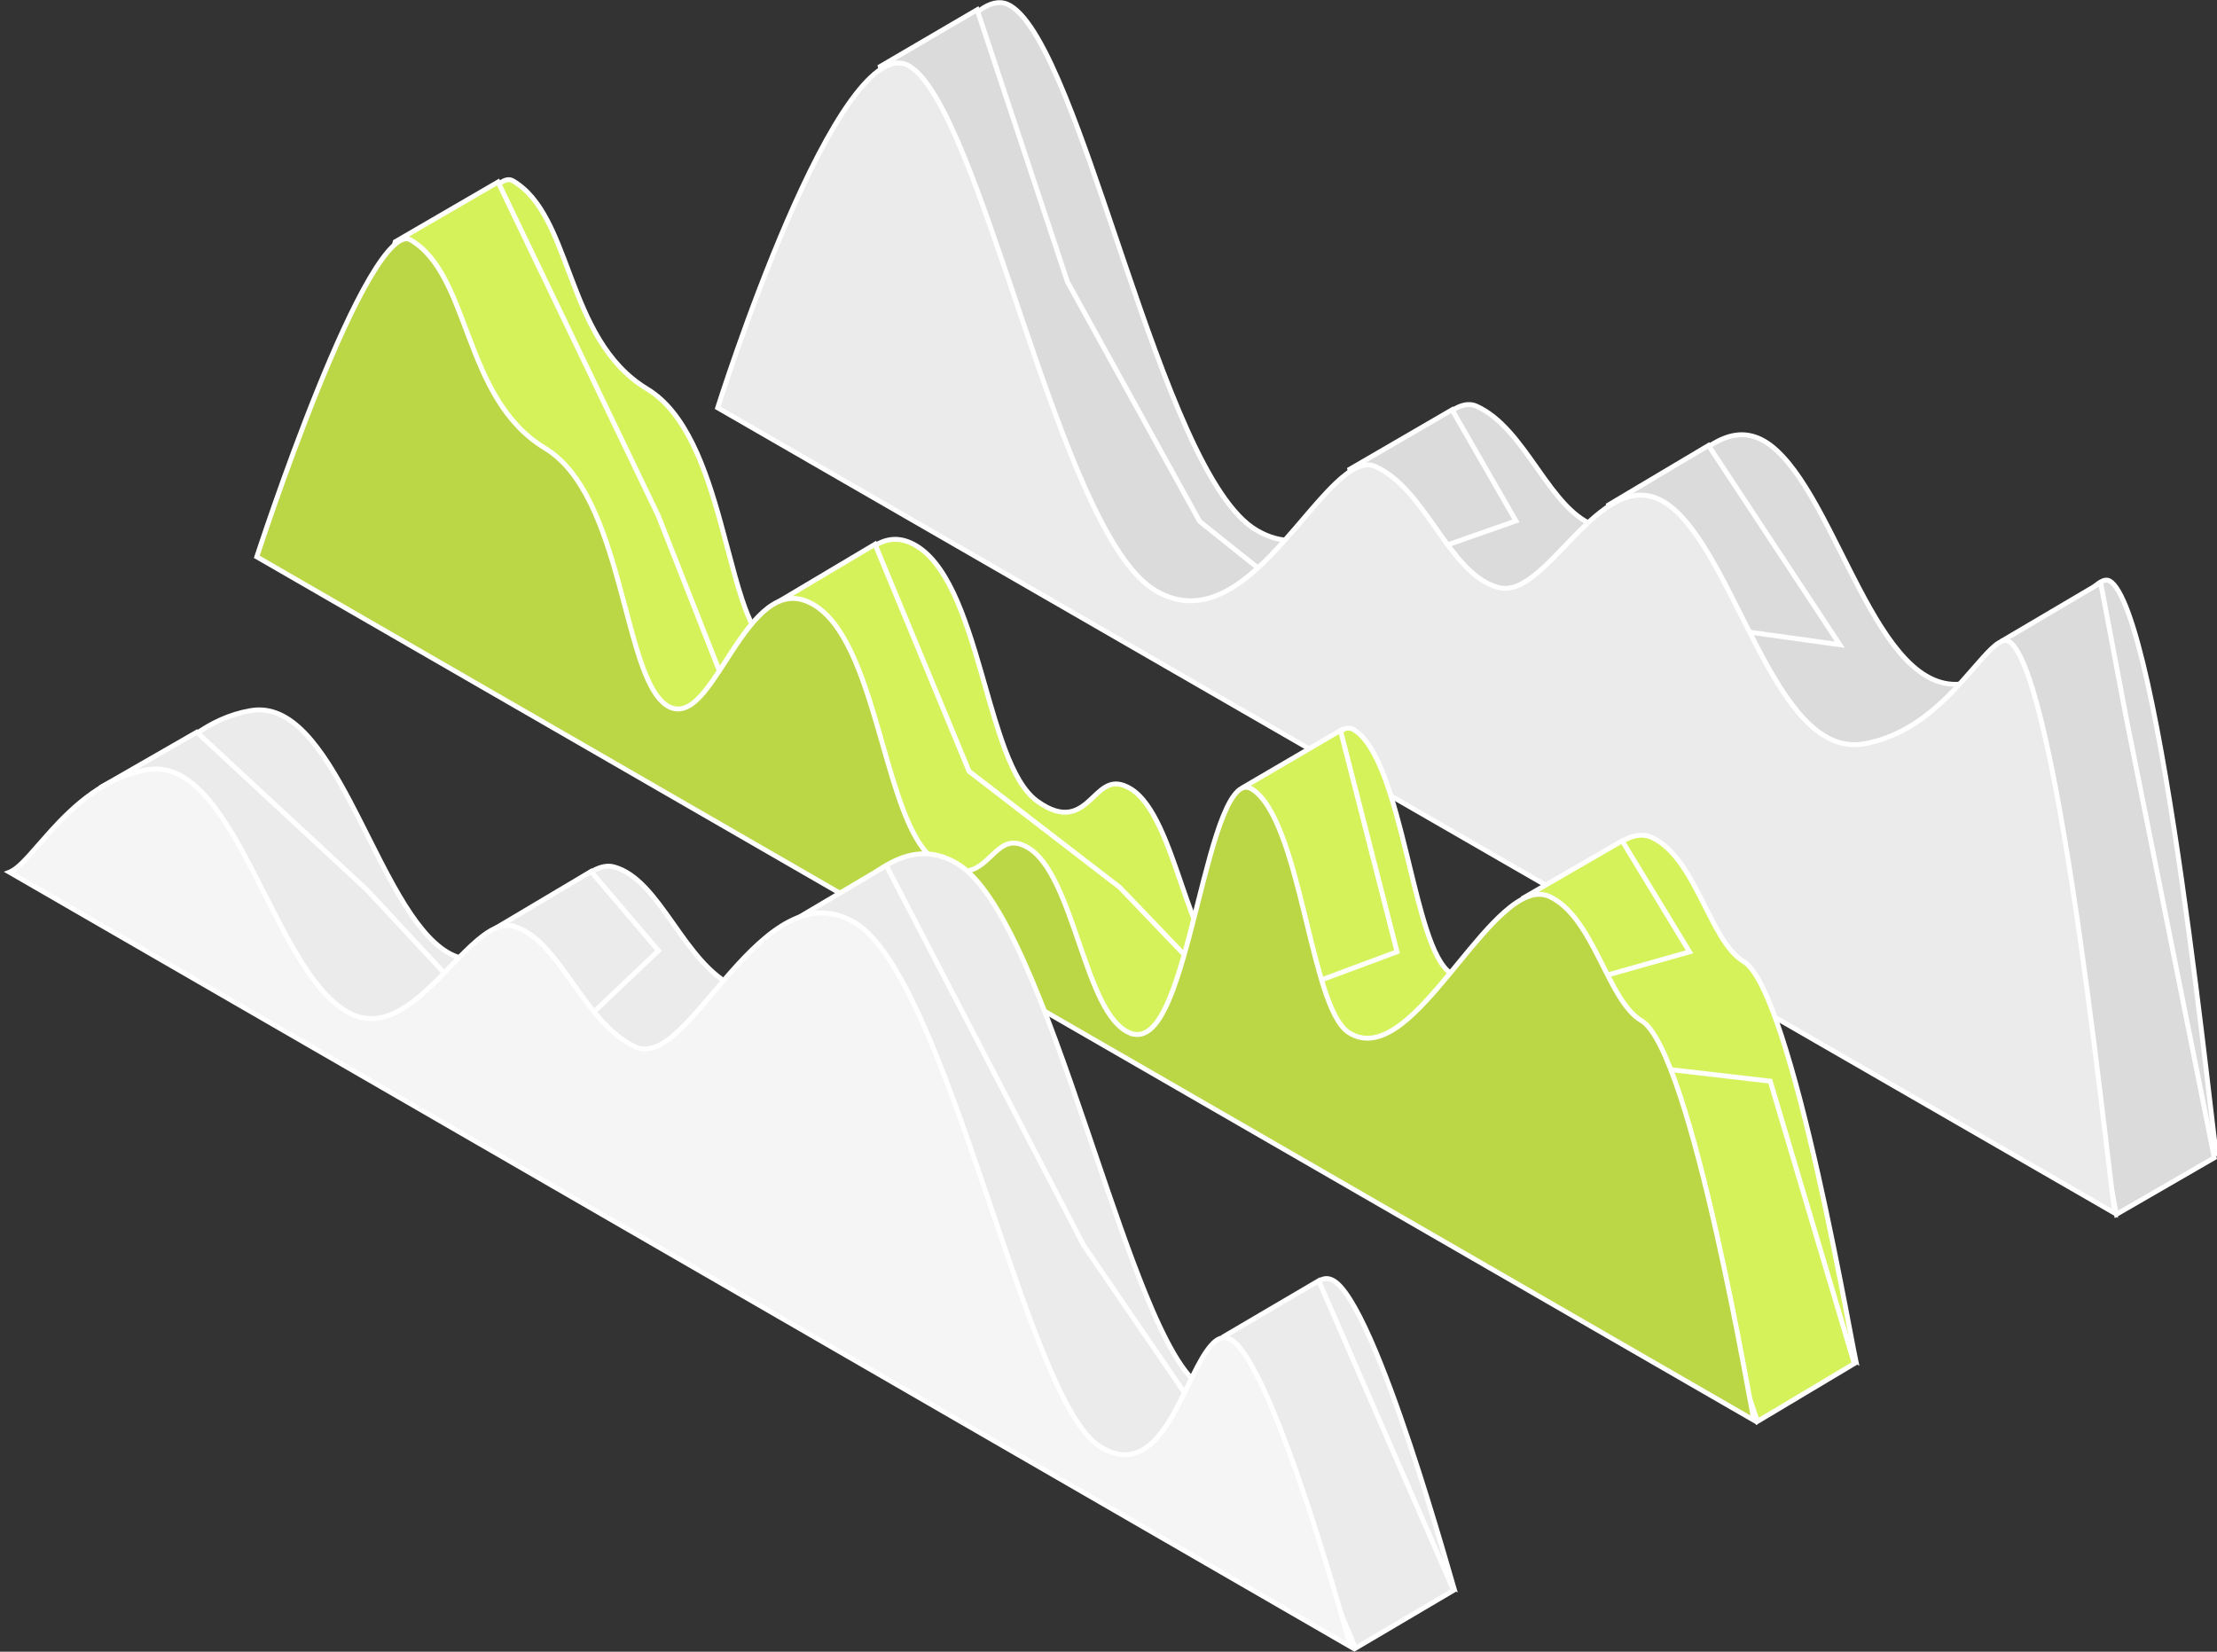 <svg width="455" height="339" viewBox="0 0 455 339" fill="none" xmlns="http://www.w3.org/2000/svg">
<rect x="0" y="0" width="455" height="339" fill="#333333" stroke="none"/>
<g clip-path="url(#clip0)">
<path d="M454.797 236.472C454.805 236.536 454.814 236.598 454.822 236.657L168.03 71.309C168.073 71.174 168.128 71.003 168.193 70.799C168.38 70.218 168.656 69.365 169.012 68.283C169.726 66.119 170.762 63.038 172.053 59.368C174.635 52.027 178.235 42.338 182.307 32.936C186.382 23.526 190.918 14.435 195.366 8.271C197.593 5.185 199.77 2.875 201.823 1.613C203.856 0.363 205.701 0.175 207.389 1.187C209.172 2.257 211.024 4.521 212.936 7.785C214.838 11.033 216.762 15.205 218.714 20.013C222.089 28.323 225.529 38.481 229.076 48.955C229.634 50.601 230.194 52.256 230.757 53.912C234.898 66.091 239.189 78.366 243.682 88.309C245.928 93.281 248.231 97.685 250.6 101.208C252.962 104.724 255.416 107.404 257.979 108.882C263.022 111.828 267.791 111.326 272.216 109.028C276.608 106.746 280.683 102.687 284.432 98.481C285.72 97.036 286.967 95.578 288.176 94.162C290.518 91.424 292.721 88.846 294.818 86.841C296.402 85.326 297.883 84.182 299.269 83.558C300.641 82.94 301.881 82.847 303.043 83.373C305.61 84.534 307.832 86.453 309.882 88.756C311.846 90.962 313.63 93.493 315.406 96.012C315.485 96.125 315.565 96.238 315.644 96.351C317.49 98.969 319.337 101.559 321.346 103.668C323.357 105.778 325.566 107.443 328.152 108.172C330.887 108.943 333.633 107.413 336.313 105.146C338.128 103.611 340.006 101.652 341.922 99.654C342.852 98.685 343.79 97.707 344.733 96.764C347.656 93.843 350.652 91.232 353.761 89.99C355.306 89.373 356.867 89.098 358.455 89.286C360.041 89.473 361.686 90.124 363.396 91.406C366.784 93.993 369.839 98.477 372.804 103.78C374.587 106.97 376.315 110.413 378.056 113.88C379.211 116.182 380.372 118.495 381.559 120.753C384.516 126.381 387.618 131.634 391.113 135.291C394.614 138.956 398.58 141.087 403.236 140.289C412.265 138.742 418.686 132.687 423.409 127.46C424.284 126.491 425.095 125.558 425.853 124.686C427.162 123.18 428.311 121.857 429.355 120.853C430.176 120.065 430.884 119.521 431.502 119.251C432.099 118.991 432.569 118.999 432.998 119.247C433.562 119.575 434.188 120.292 434.853 121.443C435.51 122.581 436.173 124.086 436.837 125.915C438.166 129.573 439.479 134.47 440.756 140.19C443.308 151.625 445.701 166.288 447.771 180.757C449.841 195.224 451.587 209.486 452.848 220.118C453.166 222.801 453.453 225.254 453.707 227.421C453.956 229.545 454.172 231.394 454.354 232.914C454.537 234.45 454.686 235.655 454.797 236.472Z" fill="#DBDBDB" stroke="white"/>
<path d="M454.439 237.628L434.363 249.233L411.046 131.452L431.12 119.607L436.299 146.968L436.299 146.968L436.3 146.973L454.439 237.628Z" fill="#DBDBDB" stroke="white"/>
<path d="M335.275 126.456L330.12 103.638L350.643 91.428L377.594 132.324L335.275 126.456Z" fill="#DBDBDB" stroke="white"/>
<path d="M282.599 116.901L277.023 96.302L298.008 84.108L311.115 106.913L282.599 116.901Z" fill="#DBDBDB" stroke="white"/>
<path d="M180.653 13.641L200.537 2.007L219.059 57.795L219.073 57.839L219.095 57.879L246.158 106.922L246.206 107.009L246.283 107.071L264.605 121.721L249.348 128.393L249.196 128.346L248.265 128.058C247.463 127.81 246.318 127.455 244.945 127.03C242.198 126.181 238.539 125.051 234.887 123.929C231.235 122.808 227.59 121.693 224.874 120.875C223.516 120.466 222.389 120.131 221.608 119.905C221.218 119.793 220.911 119.707 220.704 119.652C220.697 119.65 220.69 119.649 220.683 119.647C220.638 119.533 220.579 119.389 220.506 119.217C220.313 118.763 220.016 118.093 219.632 117.241C218.864 115.534 217.738 113.084 216.375 110.139C213.647 104.249 209.964 96.372 206.265 88.487C202.566 80.603 198.851 72.711 196.061 66.79C194.666 63.829 193.502 61.361 192.687 59.634L191.741 57.628L191.491 57.1L191.427 56.964L191.427 56.963L180.653 13.641Z" fill="#DBDBDB" stroke="white"/>
<path d="M412.259 131.634L412.266 131.638C412.826 131.95 413.449 132.65 414.112 133.787C414.766 134.91 415.426 136.402 416.088 138.219C417.409 141.853 418.714 146.73 419.981 152.434C422.513 163.838 424.882 178.485 426.937 192.954C428.991 207.421 430.729 221.699 432.002 232.363C432.182 233.871 432.352 235.307 432.513 236.661C432.921 240.094 433.266 243 433.542 245.221C433.734 246.768 433.893 247.988 434.016 248.821C434.027 248.891 434.037 248.958 434.047 249.023L147.291 83.696C147.334 83.56 147.388 83.39 147.454 83.186C147.64 82.605 147.916 81.752 148.273 80.67C148.986 78.506 150.023 75.424 151.314 71.755C153.896 64.414 157.496 54.725 161.568 45.323C165.643 35.913 170.178 26.822 174.627 20.658C176.854 17.572 179.031 15.261 181.084 14C183.117 12.75 184.961 12.562 186.649 13.574C188.433 14.644 190.285 16.908 192.196 20.172C194.098 23.419 196.022 27.592 197.975 32.4C201.35 40.71 204.79 50.868 208.337 61.342C208.895 62.988 209.455 64.643 210.018 66.299C214.159 78.478 218.45 90.753 222.942 100.696C225.189 105.668 227.492 110.072 229.86 113.595C232.223 117.111 234.677 119.791 237.239 121.269C242.283 124.215 247.052 123.713 251.477 121.415C255.869 119.133 259.944 115.074 263.693 110.868C264.98 109.423 266.227 107.965 267.437 106.55C269.778 103.811 271.982 101.233 274.078 99.228C275.663 97.713 277.144 96.569 278.53 95.945C279.901 95.327 281.142 95.234 282.304 95.76C284.871 96.921 287.093 98.84 289.143 101.143C291.107 103.349 292.891 105.881 294.666 108.399L294.905 108.738C296.751 111.355 298.597 113.946 300.607 116.055C302.618 118.165 304.826 119.83 307.413 120.559C310.148 121.33 312.894 119.8 315.574 117.533C317.388 115.998 319.267 114.039 321.183 112.041C322.112 111.072 323.05 110.094 323.994 109.151C326.916 106.23 329.913 103.619 333.022 102.377C334.567 101.759 336.128 101.485 337.715 101.673C339.301 101.86 340.946 102.511 342.656 103.793C346.044 106.38 349.1 110.864 352.065 116.167C353.848 119.357 355.576 122.8 357.317 126.268C358.472 128.569 359.633 130.882 360.82 133.14C363.777 138.767 366.879 144.021 370.373 147.678C373.875 151.343 377.841 153.474 382.497 152.676C391.526 151.129 397.946 145.074 402.669 139.847C403.544 138.878 404.356 137.945 405.113 137.073C406.422 135.567 407.572 134.244 408.616 133.24C409.436 132.451 410.144 131.908 410.763 131.638C411.36 131.378 411.83 131.386 412.259 131.634Z" fill="#EBEBEB" stroke="white"/>
<path d="M252.99 199.922C253.814 200.244 254.62 200.282 255.396 200.054C256.164 199.829 256.868 199.355 257.516 198.706C258.803 197.417 259.947 195.361 260.995 192.86C263.095 187.845 264.898 180.813 266.65 173.889L266.817 173.226C268.517 166.504 270.175 159.947 272.023 155.385C272.981 153.02 273.963 151.261 274.98 150.287C275.482 149.806 275.964 149.543 276.429 149.467C276.884 149.392 277.382 149.485 277.946 149.827C279.154 150.594 280.266 151.848 281.3 153.508C282.333 155.166 283.27 157.202 284.136 159.498C285.871 164.091 287.303 169.664 288.663 175.212C288.848 175.967 289.032 176.722 289.215 177.474C290.374 182.231 291.502 186.865 292.744 190.688C293.463 192.902 294.226 194.865 295.066 196.432C295.899 197.99 296.836 199.213 297.929 199.883L297.931 199.884C301.429 202.009 305.084 200.745 308.631 198.028C312.183 195.309 315.8 191.011 319.348 186.692C319.628 186.351 319.907 186.01 320.186 185.67C323.465 181.671 326.683 177.747 329.784 175.018C333.176 172.033 336.225 170.66 338.959 171.852C341.191 172.878 343.057 174.685 344.713 176.927C346.37 179.17 347.792 181.815 349.151 184.484C349.423 185.019 349.693 185.555 349.962 186.09C351.027 188.206 352.074 190.285 353.176 192.097C354.554 194.361 356.061 196.282 357.878 197.359L357.88 197.36C358.445 197.691 359.054 198.287 359.697 199.159C360.337 200.026 360.99 201.138 361.652 202.467C362.976 205.126 364.313 208.61 365.636 212.643C368.28 220.706 370.845 230.902 373.104 240.93C375.363 250.955 377.314 260.801 378.732 268.158C379.115 270.143 379.46 271.954 379.762 273.536C380.018 274.878 380.242 276.056 380.432 277.038C380.616 277.987 380.768 278.761 380.887 279.332L73.695 102.152C73.731 102.039 73.776 101.902 73.829 101.742C74 101.224 74.251 100.465 74.575 99.499C75.222 97.569 76.157 94.817 77.308 91.531C79.61 84.959 82.777 76.254 86.234 67.716C89.694 59.173 93.437 50.819 96.892 44.939C98.622 41.993 100.26 39.704 101.732 38.32C102.468 37.627 103.133 37.189 103.72 36.993C104.288 36.803 104.776 36.839 105.218 37.089C108.264 38.855 110.468 41.717 112.32 45.235C113.929 48.293 115.251 51.803 116.63 55.466C116.84 56.025 117.052 56.587 117.266 57.151C120.486 65.638 124.265 74.65 132.776 79.806L132.778 79.807C136.771 82.201 139.783 86.26 142.189 91.16C144.594 96.057 146.37 101.747 147.918 107.35C148.41 109.134 148.88 110.911 149.34 112.651C150.32 116.357 151.255 119.89 152.264 122.941C153.007 125.187 153.799 127.197 154.691 128.843C155.581 130.485 156.592 131.803 157.791 132.625L157.791 132.625L157.799 132.63C159.031 133.439 160.263 133.567 161.469 133.152C162.64 132.75 163.746 131.851 164.809 130.694C166.503 128.85 168.204 126.21 169.963 123.483C170.403 122.799 170.847 122.11 171.296 121.427C173.56 117.977 175.944 114.651 178.613 112.632C179.94 111.629 181.315 110.966 182.761 110.761C184.2 110.557 185.747 110.801 187.436 111.674C190.828 113.431 193.472 117.052 195.686 121.726C197.896 126.39 199.641 132.019 201.285 137.692C201.576 138.695 201.863 139.699 202.15 140.699C203.479 145.342 204.784 149.901 206.261 153.817C208.049 158.556 210.13 162.48 212.92 164.472C215.637 166.412 217.765 166.944 219.575 166.615C221.361 166.29 222.72 165.141 223.921 164.02C224.089 163.862 224.254 163.706 224.417 163.552C225.453 162.571 226.391 161.683 227.489 161.219C228.686 160.714 230.127 160.703 232.166 161.961C234.442 163.398 236.319 166.192 237.995 169.737C239.626 173.191 241.029 177.272 242.423 181.328L242.518 181.607C243.938 185.739 245.356 189.833 246.994 193.115C248.62 196.374 250.525 198.964 252.99 199.922ZM252.99 199.922C252.99 199.922 252.99 199.922 252.99 199.922L253.171 199.456L252.989 199.922C252.989 199.922 252.989 199.922 252.99 199.922Z" fill="#D5F25B" stroke="white"/>
<path d="M380.558 279.868L360.684 291.738L336.095 218.751L363.311 221.908L380.558 279.868Z" fill="#D5F25B" stroke="white"/>
<path d="M322.716 202.154L312.777 184.223L332.92 172.579L346.741 195.362L322.716 202.154Z" fill="#D5F25B" stroke="white"/>
<path d="M261.169 204.838L255.229 161.547L275.108 149.917L286.719 195.352L261.169 204.838Z" fill="#D5F25B" stroke="white"/>
<path d="M159.155 123.857L179.584 111.703L198.838 158.189L198.889 158.312L198.995 158.394L229.821 182.134L246.24 199.291L238.45 214.377H230.338L168.889 162.775L159.155 123.857Z" fill="#D5F25B" stroke="white"/>
<path d="M75.929 70.074C75.916 70.049 75.905 70.026 75.896 70.006C76.184 68.978 77.413 64.176 78.605 59.499C79.253 56.955 79.893 54.435 80.371 52.551C80.61 51.608 80.809 50.825 80.948 50.278L81.109 49.643L81.114 49.622L102.215 37.36L135.106 105.869L153.013 151.362L122.205 148.674L122.202 148.669L121.811 148.011C121.468 147.435 120.966 146.591 120.326 145.515C119.047 143.365 117.221 140.292 115.03 136.602C110.647 129.224 104.806 119.381 98.974 109.522C93.141 99.663 87.316 89.789 82.966 82.349C80.791 78.628 78.985 75.518 77.731 73.322C77.104 72.223 76.616 71.356 76.29 70.757C76.126 70.457 76.006 70.229 75.929 70.074Z" fill="#D5F25B" stroke="white"/>
<path d="M231.997 212.056C232.821 212.379 233.628 212.416 234.404 212.189C235.172 211.964 235.876 211.489 236.524 210.84C237.811 209.552 238.955 207.496 240.003 204.994C242.103 199.979 243.906 192.947 245.657 186.023L245.825 185.36C247.525 178.638 249.183 172.081 251.03 167.519C251.988 165.154 252.971 163.395 253.988 162.421C254.49 161.94 254.972 161.678 255.437 161.601C255.892 161.526 256.39 161.619 256.954 161.962C258.162 162.728 259.274 163.982 260.308 165.642C261.34 167.3 262.277 169.336 263.144 171.632C264.879 176.225 266.311 181.798 267.671 187.346C267.856 188.102 268.04 188.857 268.223 189.609C269.381 194.366 270.51 199 271.751 202.822C272.471 205.037 273.234 206.999 274.073 208.566C274.907 210.124 275.844 211.347 276.937 212.017L276.939 212.018C280.436 214.143 284.091 212.879 287.639 210.163C291.191 207.443 294.807 203.145 298.356 198.826C298.635 198.485 298.915 198.145 299.194 197.804C302.473 193.805 305.691 189.881 308.792 187.152C312.184 184.167 315.232 182.794 317.966 183.986C320.198 185.012 322.065 186.82 323.721 189.061C325.377 191.304 326.8 193.95 328.159 196.618C328.431 197.153 328.701 197.69 328.97 198.224C330.035 200.34 331.082 202.42 332.184 204.231C333.562 206.495 335.068 208.417 336.885 209.493L336.892 209.497C337.473 209.828 338.096 210.427 338.752 211.3C339.405 212.168 340.071 213.283 340.744 214.615C342.091 217.279 343.448 220.772 344.786 224.814C347.462 232.896 350.042 243.116 352.302 253.159C354.56 263.2 356.496 273.052 357.882 280.397C358.49 283.618 358.993 286.355 359.371 288.415L359.522 289.24C359.694 290.175 359.834 290.935 359.94 291.492L52.702 114.286C52.739 114.173 52.784 114.037 52.837 113.877C53.007 113.358 53.259 112.599 53.583 111.634C54.23 109.704 55.164 106.952 56.315 103.666C58.618 97.093 61.784 88.388 65.242 79.85C68.702 71.307 72.445 62.953 75.9 57.073C77.63 54.128 79.268 51.838 80.74 50.454C81.476 49.761 82.141 49.324 82.728 49.127C83.296 48.937 83.783 48.973 84.226 49.224C87.271 50.99 89.476 53.851 91.327 57.369C92.937 60.427 94.258 63.937 95.638 67.6C95.848 68.159 96.06 68.721 96.274 69.286C99.493 77.773 103.272 86.784 111.784 91.94L111.786 91.941C115.778 94.336 118.791 98.394 121.197 103.294C123.602 108.191 125.378 113.881 126.926 119.485C127.418 121.268 127.888 123.045 128.348 124.785C129.328 128.491 130.263 132.025 131.272 135.075C132.015 137.322 132.806 139.331 133.699 140.977C134.589 142.619 135.6 143.937 136.799 144.759L136.799 144.759L136.807 144.765C138.039 145.574 139.271 145.701 140.476 145.287C141.648 144.884 142.754 143.985 143.816 142.829C145.511 140.984 147.212 138.345 148.971 135.617C149.411 134.934 149.855 134.245 150.304 133.561C152.568 130.112 154.952 126.786 157.621 124.767C158.948 123.763 160.323 123.1 161.769 122.895C163.208 122.691 164.755 122.935 166.443 123.809C169.836 125.565 172.479 129.186 174.694 133.86C176.904 138.524 178.649 144.153 180.293 149.826C180.584 150.829 180.871 151.833 181.158 152.833C182.487 157.477 183.792 162.035 185.269 165.952C187.056 170.691 189.138 174.615 191.927 176.606C194.645 178.546 196.773 179.078 198.583 178.749C200.369 178.424 201.727 177.276 202.929 176.154C203.097 175.997 203.262 175.84 203.425 175.686C204.461 174.705 205.398 173.817 206.497 173.354C207.694 172.848 209.135 172.837 211.174 174.095C213.45 175.532 215.327 178.326 217.002 181.872C218.634 185.325 220.037 189.406 221.43 193.462L221.526 193.741C222.946 197.873 224.364 201.967 226.001 205.249C227.628 208.508 229.533 211.098 231.997 212.056ZM231.997 212.056C231.998 212.057 231.998 212.057 231.998 212.057L232.179 211.591L231.997 212.056C231.997 212.056 231.997 212.056 231.997 212.056Z" fill="#BBD745" stroke="white"/>
<path d="M273.663 262.837L273.668 262.84C274.685 263.404 275.873 264.782 277.177 266.878C278.467 268.952 279.826 271.655 281.211 274.775C283.979 281.014 286.827 288.873 289.402 296.594C291.976 304.312 294.274 311.882 295.945 317.539C296.728 320.191 297.373 322.421 297.844 324.051L297.936 324.37C298.097 324.927 298.236 325.405 298.35 325.796L23.178 166.879C23.227 166.86 23.275 166.839 23.324 166.818C24.091 166.474 24.89 165.83 25.727 165.02C26.764 164.016 27.933 162.677 29.232 161.188C30.018 160.289 30.851 159.334 31.732 158.366C36.462 153.166 42.75 147.337 51.427 145.851C55.623 145.132 59.276 147.014 62.659 150.554C66.048 154.101 69.096 159.244 72.05 164.866C73.217 167.086 74.371 169.386 75.525 171.684C77.277 175.174 79.028 178.661 80.817 181.862C83.788 187.176 86.928 191.823 90.494 194.545C92.294 195.919 94.08 196.65 95.849 196.861C97.617 197.072 99.336 196.759 100.998 196.093C104.302 194.768 107.43 192.023 110.372 189.099C111.345 188.132 112.296 187.147 113.228 186.181C115.147 184.193 116.99 182.285 118.79 180.773C121.481 178.513 123.873 177.325 126.071 177.944C128.416 178.605 130.475 180.132 132.424 182.177C134.374 184.223 136.18 186.752 138.033 189.38C138.116 189.498 138.199 189.616 138.282 189.734C140.048 192.24 141.862 194.814 143.865 197.063C145.964 199.421 148.294 201.451 151.037 202.692C152.557 203.397 154.128 203.266 155.703 202.584C157.263 201.908 158.855 200.681 160.477 199.144C162.656 197.079 164.961 194.377 167.37 191.555C168.536 190.19 169.725 188.796 170.936 187.433C174.679 183.217 178.651 179.259 182.882 177.049C187.079 174.857 191.511 174.395 196.268 177.138L196.27 177.139C198.605 178.473 200.932 180.981 203.245 184.431C205.552 187.872 207.818 192.209 210.047 197.15C214.506 207.031 218.79 219.27 222.948 231.47C223.491 233.062 224.031 234.653 224.57 236.238C228.154 246.791 231.646 257.075 235.071 265.483C237.041 270.319 238.995 274.55 240.938 277.865C242.871 281.161 244.832 283.617 246.841 284.823C248.802 286.031 250.605 286.526 252.276 286.428C253.948 286.33 255.432 285.643 256.759 284.586C259.388 282.491 261.477 278.88 263.323 275.237C263.845 274.207 264.347 273.175 264.838 272.167C266.106 269.562 267.295 267.12 268.534 265.303C269.392 264.046 270.229 263.159 271.069 262.724C271.868 262.31 272.7 262.287 273.663 262.837Z" fill="#EBEBEB" stroke="white"/>
<path d="M278.196 338.278L251.273 274.241L270.642 262.867L298.314 326.407L278.196 338.278Z" fill="#EBEBEB" stroke="white"/>
<path d="M163.498 188.548L181.901 177.657L222.377 255.555L222.391 255.582L222.408 255.607L246.215 290.423L233.091 305.242L200.969 286.077L163.498 188.548Z" fill="#EBEBEB" stroke="white"/>
<path d="M110.516 218.506L102.012 190.333L121.294 178.867L135.13 195.122L110.516 218.506Z" fill="#EBEBEB" stroke="white"/>
<path d="M43.604 192.27L20.968 161.439L40.397 150.272L75.269 182.62L95.193 204.028L82.359 219.76L43.604 192.27Z" fill="#EBEBEB" stroke="white"/>
<path d="M276.773 336.582C276.923 337.121 277.051 337.583 277.155 337.959L1.933 179.013C1.982 178.994 2.03 178.973 2.079 178.952C2.845 178.608 3.645 177.964 4.481 177.155C5.519 176.15 6.688 174.811 7.987 173.322C8.773 172.423 9.606 171.468 10.487 170.5C15.216 165.3 21.505 159.472 30.181 157.985C34.443 157.265 38.128 159.15 41.529 162.689C44.938 166.236 47.993 171.379 50.964 177.001C52.082 179.119 53.191 181.308 54.3 183.499C56.121 187.095 57.945 190.698 59.823 194C62.845 199.314 66.065 203.96 69.758 206.682C71.557 208.054 73.341 208.785 75.11 208.996C76.878 209.206 78.597 208.893 80.258 208.227C83.562 206.902 86.691 204.157 89.633 201.233C90.606 200.266 91.556 199.281 92.489 198.315C94.408 196.327 96.251 194.419 98.051 192.907C100.742 190.647 103.133 189.459 105.331 190.078C107.678 190.74 109.738 192.252 111.686 194.277C113.636 196.304 115.441 198.809 117.294 201.42C117.411 201.586 117.529 201.751 117.646 201.917C121.216 206.954 125.011 212.31 130.291 214.823C131.783 215.533 133.331 215.4 134.882 214.717C136.419 214.04 137.99 212.813 139.593 211.276C141.722 209.236 143.98 206.574 146.344 203.788C147.529 202.391 148.741 200.963 149.976 199.566C153.703 195.351 157.667 191.392 161.894 189.183C166.087 186.992 170.518 186.529 175.276 189.272L175.277 189.273C177.613 190.607 179.94 193.115 182.252 196.565C184.56 200.007 186.826 204.344 189.055 209.284C193.513 219.165 197.798 231.404 201.956 243.604C202.499 245.196 203.039 246.788 203.578 248.373C207.162 258.925 210.654 269.209 214.079 277.617C216.049 282.453 218.002 286.685 219.946 289.999C221.879 293.296 223.84 295.751 225.849 296.957C227.81 298.165 229.613 298.66 231.284 298.562C232.956 298.465 234.44 297.777 235.767 296.72C238.395 294.625 240.484 291.015 242.331 287.371C242.853 286.341 243.355 285.309 243.846 284.301C245.114 281.696 246.303 279.255 247.542 277.437C248.399 276.18 249.236 275.293 250.077 274.858C250.875 274.445 251.706 274.421 252.668 274.97C253.69 275.567 254.88 276.975 256.182 279.093C257.473 281.191 258.832 283.914 260.214 287.05C262.979 293.321 265.819 301.196 268.378 308.916C270.936 316.635 273.21 324.189 274.845 329.814C275.663 332.626 276.32 334.956 276.773 336.582Z" fill="#F5F5F5" stroke="white"/>
</g>
<defs>
<clipPath id="clip0">
<rect width="455" height="339" fill="white"/>
</clipPath>
</defs>
</svg>
